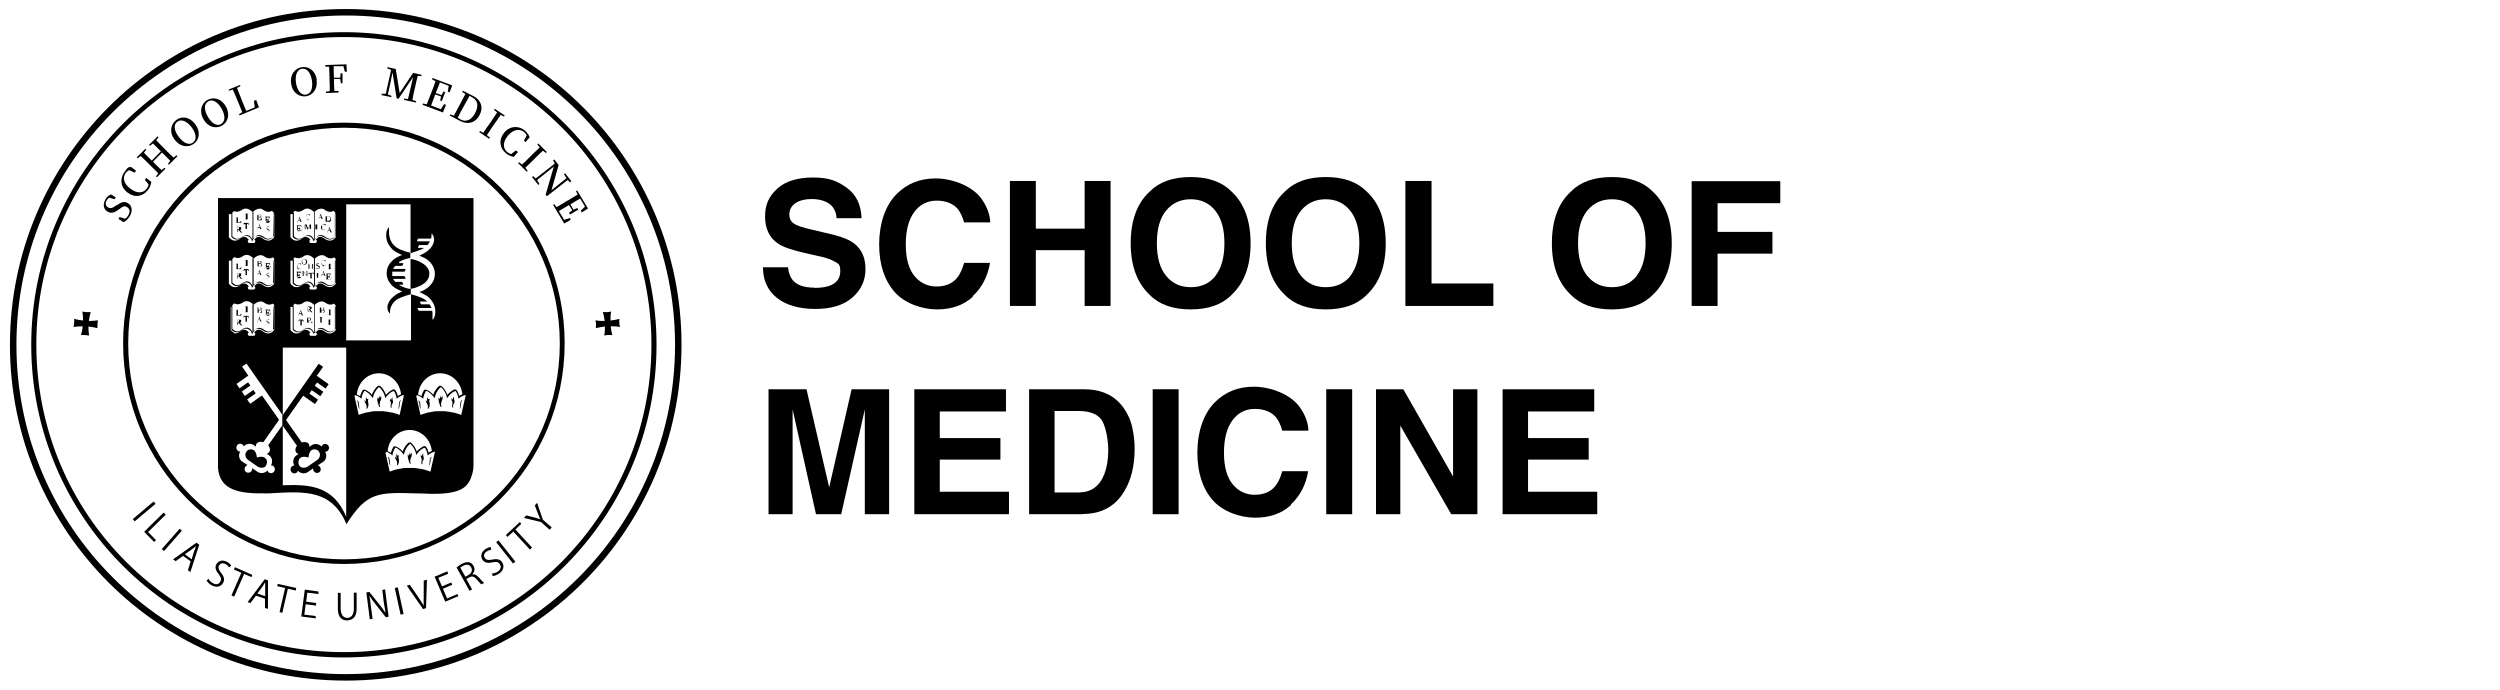 <svg xmlns="http://www.w3.org/2000/svg" id="Layer_1" viewBox="0 0 1080.3 298"><defs><style>      .st0 {        isolation: isolate;      }    </style></defs><g><path d="M104.2,95.6h-.2l-.2.3s-.2.2-.3.2h-.7v-2.2h.2-1,.2v2.2h0v.2h1.9l.3-.8h-.2Z"></path><path d="M105.6,97s.2,0,.2-.2h.3v2.1h-.2,1s-.2,0-.2-.2h0v-2h.4s.2.2.3.4h.2l-.3-.8h-1.9l-.3.7h.2s0-.2.2-.3"></path><path d="M107,94.6h0v-2.1h0v-.2h-1v.2h.2v2.1h-.2v.2h1v-.2h0Z"></path><path d="M103.1,100.3h-.2v-1h.3v.2l.9,1h.7s-.3,0-.3-.2l-.3-.3-.5-.7c.2,0,.4,0,.5-.2v-.8s-.2-.2-.3-.2h-1.5.2v2.2h-.2,1.1s-.4,0-.4,0ZM102.7,98h.3s.2,0,.3.2v.4c0,.2,0,.3-.2.4h-.6v-1.1h.2,0Z"></path><path d="M116.7,95.8h-.2s0,.2-.2.3c0,0-.2.2-.3.2h-.9v-1h.8v.3h.2v-1.1h-.2v.3h-.7v-.9h1.1v.2l.2.2h.2l-.2-.7h-1.9v.2h.2v1.8h-.2,2l.3-.8h0l-.2.7v.3Z"></path><path d="M112.2,95.2h.6s.2,0,.3-.2v-.4c0-.2,0-.3-.2-.4,0,0-.2,0-.4-.2,0,0,.3,0,.4-.2v-.7s-.2-.2-.4-.2h-1.5.2v2.3h-.2,1.2ZM111.7,92.8h.8s.2.2.2.4v.3l-.2.2h-.8v-1h0ZM111.7,95v-1.1h.8s.2,0,.3.2v.3s0,.3-.2.4c0,0-.2,0-.4.2h-.4"></path><path d="M116.4,99.3s-.2-.2-.5-.3c-.3,0-.5-.3-.5-.4v-.5h.6s.2,0,.3.2v.4h0v-.8h-.4c-.2,0-.4,0-.5.2s-.2.3-.2.5v.3l.2.2s.2.2.4.3c.2,0,.4.2.4.2v.4s0,.2-.2.3h-.7s-.2,0-.3-.2v-.4h0v.8h0v-.2h.6c.2,0,.4,0,.6-.2s.2-.3.2-.5v-.4h0"></path><path d="M111.5,99h-.2v-.6h1v.4c.2,0,.2.2.2.2h-.2.9-.2s0-.2-.2-.3l-.8-2h0v.2l-.8,1.8c0,.2,0,.3-.2.3h-.2s.7,0,.7,0ZM111.9,97.1h0l.4,1h-.8l.4-1h0Z"></path><path d="M104.2,115.6h-.2l-.2.3s-.2.2-.3.2h-.7v-2.2h.2-1,.2v2.2h0v.2h1.9l.3-.8h-.2Z"></path><path d="M105.6,117s.2,0,.2-.2h.3v2.1h-.2,1s-.2,0-.2-.2h0v-2h.4s.2.2.3.4h.2l-.3-.8h-1.9l-.3.7h.2s0-.2.2-.3"></path><path d="M107,114.7h0v-2.1h0v-.2h-1v.2h.2v2.1h-.2v.2h1v-.2h0Z"></path><path d="M103.1,120.3h-.2v-1h.3v.2l.9,1h.7s-.3,0-.3-.2l-.3-.3-.5-.7c.2,0,.4,0,.5-.2v-.8s-.2-.2-.3-.2h-1.5.2v2.2h-.2,1.1s-.4,0-.4,0ZM102.7,118h.3s.2,0,.3.2v.4c0,.2,0,.3-.2.4h-.6v-1.1h.2,0Z"></path><path d="M116.4,116.2s-.2.2-.3.2h-.9v-1h.8v.3h.2v-1.1h-.2v.3h-.7v-.9h1.1v.2l.2.2h.2l-.2-.7h-1.9v.2h.2v1.8h-.2,2l.3-.8h-.2s0,.2-.2.3"></path><path d="M112.6,113.9s.3,0,.4-.2v-.7s-.2-.2-.4-.2h-1.5.2v2.3h-.2,1.8s.2,0,.3-.2v-.4c0-.2,0-.3-.2-.4,0,0-.2,0-.4-.2M111.7,112.9h.8s.2.2.2.4v.3l-.2.2h-.8v-1h0ZM112.6,115s-.2,0-.4.2h-.4v-1.1h.8s.2,0,.3.2v.3s0,.3-.2.4"></path><path d="M116.4,119.3s-.2-.2-.5-.3c-.3,0-.5-.3-.5-.4v-.5h.6s.2,0,.3.2v.4h0v-.8h-.4c-.2,0-.4,0-.5.2s-.2.3-.2.5v.3l.2.2s.2.2.4.3c.2,0,.4.2.4.2v.4s0,.2-.2.3h-.7s-.2,0-.3-.2v-.4h0v.8h0v-.2h.6c.2,0,.4,0,.6-.2s.2-.3.2-.5v-.4h0"></path><path d="M112.8,118.6l-.8-2h0v.2l-.8,1.8c0,.2,0,.3-.2.3h-.2.7-.2v-.6h1v.4c.2,0,.2.2.2.2h-.2.9-.2s0-.2-.2-.3M111.9,118.1h-.4l.4-.9h0l.4.9h-.4Z"></path><path d="M104.2,135.7h-.2c0,.1-.2.3-.2.3,0,0-.2.2-.3.2h-.7v-2.2h.2c0-.1-1-.1-1-.1h0c0,0,0,.1.2.1h0v2.2h0v.2h1.9l.3-.8h-.2Z"></path><path d="M105.6,137s.2-.1.2-.2h.3v2.1h-.2c0,.1,1,.1,1,.1h0c0-.1-.2-.1-.2-.2h0v-2h0c.2,0,.3,0,.4.1s.2.2.3.4h.2l-.3-.8h-1.9l-.3.7h.2s0-.2.2-.3"></path><path d="M107,134.7h0v-2.1h0v-.2h-1v.2h.2v2.1h-.2v.2h1v-.2h0Z"></path><path d="M103.1,140.4h-.2v-1h.3v.2l.9,1h.7s-.3-.1-.3-.2l-.3-.3-.5-.7c.2,0,.4-.1.5-.2v-.8c0-.1-.2-.2-.3-.2h-1.5.2v2.2h-.2,1.1-.4,0ZM102.7,138.1h.3s.2,0,.3.2v.4c0,.2,0,.3-.2.4h-.3c0,.1-.3.1-.3.1v-1.1h.2Z"></path><path d="M116.4,136.2s-.2.2-.3.2h-.9v-1h.8v.3h.2v-1.1h-.2v.3h0c0,0,0,.1-.2.1h-.5v-.9h1.1v.2s0,.1.2.2h.2l-.2-.7h-1.9v.2h.2v1.8h0c0,.1-.2.1-.2.1,0,.1,2,.1,2,.1l.3-.8h-.2s0,.2-.2.3"></path><path d="M112.6,134s.3-.1.4-.2v-.7s-.2-.2-.4-.2h-1.5.2v2.3h-.2,1.8s.2-.1.3-.2v-.4c0-.2,0-.3-.2-.4,0,0-.2-.1-.4-.2M111.7,132.9h.5s.3,0,.3.1c0,0,.2.2.2.4v.3c0,0,0,.1-.2.2h-.8v-1h0ZM112.6,135s-.2.1-.4.2h-.4v-1.1h.8s.2.1.3.2v.3c0,.1,0,.3-.2.4"></path><path d="M116.4,139.4s-.2-.2-.5-.3-.5-.3-.5-.4v-.5s.2-.1.3-.1h.3s.2.1.3.2v.4h0v-.8h0c0,.1-.4.1-.4.1-.2,0-.4,0-.5.2s-.2.3-.2.5v.3s0,.1.2.2c0,0,.2.2.4.3s.4.2.4.2v.4s0,.2-.2.3c0,0-.2.1-.4.1h-.3s-.2-.1-.3-.2v-.4h0v.8h0v-.2h.6c.2,0,.4,0,.6-.2,0-.1.2-.3.2-.5v-.3s0-.1-.2-.2"></path><path d="M112.8,138.7l-.8-2h0v.2l-.8,1.8c0,.2,0,.3-.2.3h-.2.7s-.2,0-.2-.1h0v-.6h1v.4c.2,0,.2.2.2.2h-.2.9s-.2,0-.2-.1c0,0,0-.2-.2-.3M111.9,138.2h-.4l.4-.9h0l.4.9h-.4Z"></path><path d="M130.4,99.4h-.2s0,.2-.2.3c0,0-.2.2-.3.2h-1v-.9h.8v.4h.2v-1.1h-.2v.3h-.7v-.9h1.3v.4h.2l-.2-.7h-1.9v.2h.2v1.8h0v.2h2l.3-.8h0l-.3.4v.2h0Z"></path><path d="M128.9,95.9h-.2v-.6h1v.4c.2,0,.2.2.2.2h-.2.9-.2l-.2-.3-.8-2h0v.2l-.8,1.8c0,.2,0,.3-.2.4h-.2.7ZM129.2,94h0l.4,1h-.7l.3-1h0Z"></path><path d="M137.9,94.6h-.2v-.2l.2-.4h.9v.4c.2,0,.2.2.2.2h-.2.9-.2s-.1-.2-.2-.3l-.8-2h0v.2l-.8,1.8c0,.2-.1.3-.2.3h-.2.6ZM138.3,92.8h0l.4,1h-.8l.4-1h0Z"></path><path d="M142.3,98v.2l-.8,1.8c0,.2-.1.3-.2.4h-.2.7-.2v-.6h1v.4c.2,0,.2.2.2.2h-.2.9s-.1,0-.2-.2c0,0-.1,0-.2-.3l-.8-1.9h0ZM142.2,99.6h-.4l.4-1,.4,1h-.4Z"></path><path d="M132.9,94.9h.5c.1,0,.3-.3.4-.5h0c-.1.2-.2.3-.4.4h-.8c-.1,0-.2-.2-.3-.4v-.6c0-.2,0-.5.1-.7,0-.2.1-.3.3-.4h.4s.3,0,.5.2c.1,0,.2.3.3.5h0v-.8h-.5c-.2,0-.4,0-.6.2-.2,0-.3.3-.4.5,0,.2-.1.4-.1.7s0,.6.2.8c.2.3.5.4.9.4"></path><path d="M138.8,97.5c0,.2-.1.4-.1.7s0,.5.2.8.5.4.9.4h.5c.1,0,.3-.3.4-.5h0c-.1.2-.3.3-.4.4h-.8c-.1,0-.2-.2-.3-.4v-.6c0-.2,0-.5.1-.7,0-.2.1-.3.3-.4h.9c.1,0,.2.3.3.5h0v-.8h-.5c-.2,0-.4,0-.6.2-.2,0-.3.3-.4.5"></path><path d="M142,95.9h.3c.1,0,.3,0,.4-.2.1,0,.2-.2.3-.4v-.6c0-.2,0-.5-.2-.8-.1-.2-.3-.4-.6-.4h-1.7c.1,0,.2,0,.2.2h0v2.1h-.1,1.4ZM141.3,95.7v-2.1h.9s.2,0,.3.2c0,0,.1.2.2.3v.8s0,.2-.2.3c0,0-.2,0-.2.2h-1s0,.3,0,.3Z"></path><path d="M137.3,99.1h-.2v-2.1h.1-1,.1v2.1h-.1,1.1,0Z"></path><path d="M132.2,99.1h-.2v-2.1l.8,2.2h.2l.8-2.2v1.9h-.1.9-.2v-1.9h.2-.7l-.7,2-.7-2h-.8v2h-.2.9-.3.1Z"></path><path d="M132.3,117.2h.2v1.7l-1.5-1.8h-.7.3l.2.2v2h-.2.8-.2v-1.8l1.6,2h0v-2.4h.3-.8Z"></path><path d="M129.2,116.1h.5s.3-.3.4-.5h0c0,.2-.3.3-.4.4h-.9s-.2-.2-.3-.4v-1.3c0-.2.2-.3.3-.4h.4s.3,0,.5.2.2.3.3.5h0v-.8h-.5c-.2,0-.4,0-.6.2-.2,0-.3.3-.4.5s-.2.4-.2.7,0,.6.2.8c.2.3.5.4.8.4"></path><path d="M139.9,114.7h.5c.2,0,.3-.3.4-.5h0c-.1.2-.3.3-.4.4h-.9c-.1,0-.2-.2-.3-.4,0-.2-.1-.4-.1-.6s0-.5.1-.7c0-.2.2-.3.3-.4h.4s.3,0,.5.2c.1,0,.2.3.3.5h0v-.8h-.6c-.2,0-.4,0-.6.2-.2,0-.3.3-.4.5,0,.2-.1.4-.1.7s0,.6.2.8c.2.3.5.5.9.5"></path><path d="M137.9,114.9s-.3,0-.5-.3c-.3-.2-.5-.3-.6-.3v-.2s0-.2.1-.2h.6s.2,0,.2.2c0,0,0,.2.1.4h0v-.8h-.5c-.2,0-.4,0-.5.2-.1,0-.2.3-.2.4v.3s.1.2.2.2c0,0,.2,0,.5.3.2,0,.3.2.4.2,0,0,.1,0,.2.2v.2s0,.2-.1.3h-.7s-.2,0-.2-.2c0,0,0-.2-.1-.4h0v.8h.6c.2,0,.4,0,.6-.2s.2-.3.2-.5v-.3s0-.2-.3-.3"></path><path d="M130.3,119.7h-.2s0,.2-.2.3c0,0-.2.2-.3.2h-1v-1h.7v.3h.2v-1.1h-.2v.3h-.6v-.9h1.3v.3h.2l-.2-.7h-1.9l.2.2h0v2.1h2l.3-.8h0l-.2.5v.3h-.1Z"></path><path d="M143,120.5l-.3.3h-1v-1h.6v.2h.2v-1.1h-.2v.5h-.7v-.9h1.1s.1,0,.2.2v.2h.2l-.2-.7h-2c.1,0,.2,0,.2.2h0v2.1h-.2v.2h2l.3-.8h-.1s-.1.2-.2.3"></path><path d="M140.5,118.9l-.8-2h0v.2l-.8,1.8c0,.2-.1.3-.2.3h-.2.7-.2v-.2l.2-.4h.8v.3c.2,0,.2.2.2.3s0,0,0,0h-.2.9-.2s-.1-.2-.2-.3M139.6,118.4h-.4l.4-1h0l.4,1h-.4Z"></path><path d="M131.5,114.4c.3,0,.6,0,.9-.4.2-.3.3-.5.3-.9s-.1-.6-.3-.9c-.2-.2-.5-.3-.8-.3h0c-.3,0-.5,0-.8.3-.3.2-.4.5-.4.9s0,.7.3.9.5.4.8.4M131,112.2c0-.2.3-.2.5-.2s.4,0,.5.2c.2.2.2.5.2.9s0,.7-.2.8c0,.2-.3.3-.6.3s-.4,0-.5-.3c-.2-.2-.3-.5-.3-.9s0-.7.2-.9"></path><path d="M133.1,114l.2.2v2h-.2.8-.2v-1.8l1.6,2h0v-2.3h.2-.8.2v1.7l-1.5-1.8h-.7.4"></path><path d="M135.2,117.9h-1.7l-.3.7h.2s.1-.2.2-.2c0,0,.1,0,.2-.2h.3c.1,0,0,0,0,0h0v2.1h-.2,1c-.1,0-.2,0-.2-.2h0v-2h.5s.2.2.3.4h.2l-.3-.8h-.2v.2Z"></path><path d="M136.7,118h.2v2h-.2,1-.2v-2h.2-1Z"></path><path d="M143,116h-.2v-2h.2-1,.1v2.1h-.1v.2h1v-.2h0Z"></path><path d="M129.4,136.2h-.2v-.2l.2-.4h.8v.4c.2.1.2.2.2.3s0,0,0,0h-.2.9s-.2-.1-.2-.2c0,0,0-.1-.2-.3l-.8-2h0v.2l-.8,1.8c0,.2,0,.3-.2.4h-.2.7ZM129.8,134.3l.4,1h-.7l.3-1h0Z"></path><path d="M134.3,139.2l-.5-.7c.2,0,.4-.1.5-.2,0-.1.1-.2.1-.4s0-.3-.1-.4c-.1,0-.2-.2-.3-.2h-1.5.2v2.1h-.2,1.1-.2v-1h.3v.2c.1,0,.9.9.9.9h.7c-.1,0-.3-.1-.3-.2,0,0-.2-.1-.3-.3M133.2,138.4h0v-1h.4c.1,0,.2,0,.3.1.1,0,.2.2.2.4s0,.3-.2.4c0,0-.1,0-.2.1h-.3"></path><path d="M130.9,138.1h-1.7l-.3.7h.2s0-.2.2-.2c0,0,0-.1.2-.2h.3v2.1h-.2c0,.1,1,.1,1,.1h0c0-.1-.2-.1-.2-.1h0v-2h0c.2,0,.3,0,.4.1,0,0,.2.2.3.4h.2l-.3-.8h-.2.1Z"></path><path d="M139.7,134c.1,0,.3-.1.3-.2,0,0,.1-.2.1-.3s0-.3-.1-.4c0-.1-.2-.2-.4-.2h-1.6.2v2.2h-.2,1.9c.1,0,.3-.1.3-.3s.1-.2.1-.4,0-.3-.2-.4c0,0-.3-.1-.4-.2M138.8,132.9h.5c.1,0,.3,0,.3.1.1,0,.2.2.2.4v.3l-.2.2h-.8v-1h0ZM139.7,135c-.1,0-.3.1-.4.1h-.4v-1h.8c.1,0,.2.1.3.2v.3c0,.1,0,.3-.2.3"></path><path d="M138.2,137.3h.2v2h-.2c0,.1,1,.1,1,.1h0c0-.1-.1-.1-.2-.1h0v-2h0s0-.1.2-.1h0v-.2h-1v.2h0Z"></path><path d="M142,134h.2v2h-.2v.2h1v-.2h-.2v-2h.2v-.2h-1v.2h0Z"></path><path d="M141.9,138.2h.1v2.1h-.1c0,.1,1,.1,1,.1h0c0-.1-.1-.1-.2-.1h0v-2h.2v-.2h-1Z"></path><path d="M133.4,134.8h-.2v-1h.3l.2.2.7.9h.7c-.1,0-.3-.1-.3-.2l-.3-.3-.5-.7c.2,0,.4-.1.5-.2.1-.1.2-.2.2-.4s0-.3-.1-.4c0,0-.2-.2-.3-.2h-1.5.2v2.1h-.2,1.1l-.5.2h0ZM133,132.7h.4s.2,0,.3.1c.1,0,.2.2.2.4s0,.3-.2.4c0,0-.1,0-.2.1s-.2,0-.3,0h-.1v-1h-.1,0Z"></path><path d="M164.2,173.5c.8-1,.5-1.8.5-2.6-.2.5-.3.8-.4.9-.3.3-.4-.6-.4-.9,0,.3-.2.7-.3,1.1v.2c-.2.4-.5,0-.5-.5-.3.6,0,2.1.5,3.4,0,.2.2.5.3.7.3.4.4-.3.4-.5h-.1c-.3,0-.1-1.1,0-1.3,0-.2,0-.3.2-.5"></path><path d="M182.9,196c-.2,0-.4.3-.5.9v.3c-.3-.2-.4-.4-.5-.7-.2.6-.1,1.1.3,1.6.1.5,0,1-.1,1.5-.1.3,0,.7.1,1h.3s.1-.2,0-.5h0v-.7c.5-.6.7-1.1.6-1.6-.1-.4-.3-1.1-.2-1.8"></path><path d="M177.4,198c.8-1,.5-1.8.5-2.6-.2.5-.3.8-.4.9-.3.3-.4-.6-.4-.9,0,.3-.2.7-.3,1.1v.2c-.2.4-.5,0-.5-.5-.3.6,0,2.1.5,3.4,0,.2.2.5.3.7.3.4.4-.3.4-.5h-.1c-.3,0-.1-1.1,0-1.3,0-.2,0-.3.2-.5"></path><path d="M172.2,196.8c-.2,0-.3,0-.5.1,0-.3-.1-.6-.2-.9,0,0,0,.2-.1.3-.2.5-.2,1.1,0,1.7l-.7-.7c0,.6.2,1,.5,1.5.1.2.2.4.3.6,0,0,0,.2.1.3v.7h0v.3c-.1.3-.1.4,0,.4,0,0,.2,0,.3-.2.4-.7.8-1.4.3-3.1,0-.3,0-.6.2-.9"></path><path d="M167.5,197.4c.5.7.5,1.4.6,2.2,0,.6.2,1.1.6,1.7-.4-1.3-.1-2.8-.6-3.5-.1-.2-.3-.3-.6-.4"></path><path d="M173.3,173c-.3,0-.5.2-.6.4-.5.7-.2,2.2-.6,3.5.4-.5.5-1.1.6-1.7,0-.8,0-1.5.6-2.2"></path><path d="M168.8,175.2c-.1.3,0,.7.1,1h.3s.1-.2,0-.5h0v-.7c.5-.6.7-1.1.6-1.6-.1-.4-.3-1.1-.2-1.7-.2,0-.4.3-.5.9v.3c-.3-.2-.4-.4-.5-.7-.2.6-.1,1.1.3,1.6,0,.5,0,1-.1,1.4"></path><path d="M159,172.4c-.2,0-.3,0-.5.1,0-.3-.1-.6-.2-.9,0,0,0,.2-.1.3-.2.5-.2,1.1,0,1.7l-.7-.7c0,.6.2,1,.5,1.5.1.2.2.4.3.6,0,0,0,.2.1.3v.7h0v.3c-.1.3-.1.4,0,.4,0,0,.2,0,.3-.2.4-.7.8-1.4.3-3.1,0-.3,0-.6.2-.9"></path><path d="M154.2,173c.5.7.5,1.4.6,2.2,0,.6.2,1.1.6,1.7-.4-1.3-.1-2.8-.6-3.5-.1-.2-.3-.3-.6-.4"></path><path d="M196.2,171.5c-.2,0-.4.3-.5.9v.3c-.3-.2-.4-.4-.5-.7-.2.6-.1,1.1.3,1.6.1.5,0,1-.1,1.5-.1.3,0,.7.1,1h.3s.1-.2,0-.5h0v-.7c.5-.6.7-1.1.6-1.6-.1-.4-.3-1.1-.2-1.8"></path><path d="M199.2,173.3c-.5.7-.2,2.2-.6,3.5.4-.5.5-1.1.6-1.7,0-.8,0-1.5.6-2.2-.3,0-.5.2-.6.4"></path><path d="M190.7,173.5c.8-1,.5-1.8.5-2.6-.2.5-.3.8-.4.9-.3.3-.4-.6-.4-.9,0,.3-.2.7-.3,1.1v.2c-.2.4-.5,0-.5-.5-.3.6,0,2.1.5,3.4,0,.2.2.5.3.7.3.4.4-.3.4-.5h-.1c-.3,0-.1-1.1,0-1.3,0-.2,0-.3.2-.5"></path><path d="M185.5,172.4c-.2,0-.3,0-.5.1,0-.3-.1-.6-.2-.9,0,0,0,.2-.1.3-.2.5-.2,1.1,0,1.7l-.7-.7c0,.6.2,1,.5,1.5.1.2.2.4.3.6,0,0,0,.2.1.3v.7h0v.3c-.1.3-.1.4,0,.4,0,0,.2,0,.3-.2.4-.7.8-1.4.3-3.1,0-.3,0-.6.2-.9"></path><path d="M180.7,173c.5.7.5,1.4.6,2.2,0,.6.2,1.1.6,1.7-.4-1.3-.1-2.8-.6-3.5-.1-.2-.3-.3-.6-.4"></path><path d="M186,197.8c-.5.7-.2,2.2-.6,3.5.4-.5.5-1.1.6-1.7,0-.8,0-1.5.6-2.2-.3,0-.5.2-.6.4"></path><path d="M114.3,197.7s-1-.7-3.3,0h0c-.2-2.4-1.2-3.1-1.2-3.1-.5-.3-1-.5-1.6-.4-.7,0-1.4.4-1.8,1.1h0c-.8,1.2-.2,2.8.9,3.5l2,1.4h0l2,1.4c1.1.7,2.8.8,3.6-.3h0c.4-.7.6-1.5.4-2.2,0-.5-.5-1-1-1.4"></path><path d="M216.1,80.9c-17.3-17.3-41.1-27.9-67.5-27.9s-50.2,10.7-67.5,27.9c-17.3,17.3-27.9,41.1-27.9,67.4h0c0,26.4,10.7,50.2,27.9,67.5,17.2,17.3,41.1,27.9,67.5,27.9s50.2-10.7,67.5-27.9c17.2-17.3,27.9-41.1,27.9-67.5h0c0-26.3-10.7-50.2-27.9-67.4M241.9,148.4c0,25.8-10.4,49.1-27.3,66s-40.2,27.3-65.9,27.3-49.1-10.5-66-27.3c-16.9-16.9-27.3-40.2-27.3-66h0c0-25.7,10.4-49.1,27.3-65.9,16.9-16.9,40.2-27.3,66-27.3s49.1,10.4,65.9,27.3c16.9,16.9,27.3,40.2,27.3,65.9h0Z"></path><path d="M244.1,53.5c-24.4-24.4-58.2-39.6-95.5-39.6s-71,15.1-95.5,39.6c-24.4,24.4-39.6,58.2-39.6,95.5s15.1,71,39.6,95.5c24.4,24.4,58.2,39.6,95.5,39.6s71-15.1,95.5-39.6,39.6-58.2,39.6-95.5-15.1-71-39.6-95.5M242.6,242.9c-24.1,24-57.3,38.9-94,38.9s-69.9-14.9-94-38.9S15.7,185.6,15.7,148.9s14.9-69.9,38.9-94c24-24.1,57.3-38.9,94-38.9s69.9,14.9,94,38.9c24,24,38.9,57.3,38.9,94s-14.9,69.9-38.9,94"></path><path d="M252,46.4C225.7,20.1,189.5,3.9,149.4,3.9S73.1,20.1,46.8,46.4C20.6,72.7,4.3,108.9,4.3,149s16.3,76.3,42.5,102.6c26.3,26.3,62.5,42.5,102.6,42.5s76.3-16.2,102.6-42.5c26.2-26.2,42.5-62.5,42.5-102.6s-16.3-76.3-42.5-102.6M250,249.6c-25.8,25.7-61.3,41.7-100.6,41.7s-74.8-15.9-100.6-41.7c-25.8-25.7-41.7-61.3-41.7-100.6s15.9-74.8,41.7-100.6C74.6,22.7,110.2,6.7,149.4,6.7s74.8,15.9,100.6,41.7c25.7,25.7,41.7,61.3,41.7,100.6s-15.9,74.8-41.7,100.6"></path><path d="M38.4,138.7c.2-1.3.4-2.6.8-3.9-1.2.2-2.4.1-3.6-.2.2,1.3.3,2.6.3,3.9-1.3-.1-2.6-.4-3.9-.7.2,1.1,0,2.3-.2,3.5,1.3-.2,2.6-.3,3.9-.3,0,1.3-.4,2.6-.7,3.8,1.2-.1,2.3,0,3.5.2-.2-1.3-.3-2.6-.3-3.9,1.3.1,2.6.4,3.9.7,0-1.2,0-2.3.2-3.4-1.3.2-2.6.3-3.9.3"></path><path d="M267.9,141.3c-.3-1.2-.4-2.4-.2-3.5-1.3.3-2.6.6-3.9.7,0-1.3,0-2.6.3-3.9-1.2.3-2.4.4-3.6.2.4,1.3.6,2.6.8,3.9-1.3,0-2.6,0-4-.3.3,1.1.3,2.3.2,3.4,1.3-.3,2.6-.6,3.9-.7,0,1.3,0,2.6-.3,3.9,1.1-.3,2.3-.3,3.5-.2-.3-1.3-.6-2.5-.7-3.8,1.3,0,2.6,0,3.9.3"></path><g><path d="M94.2,85.4v116.8c.4,4.8,2.6,7.6,6.3,9.2,3.7,1.6,8.8,1.9,15.1,1.8.8,0,1.6,0,2.3-.1,14-.8,25.6-1.4,31.8,13.4h0c8.8-13.9,13.7-13.8,30.3-13.3,1.9,0,4,.1,6.2.2,7.3.1,11.5-.8,14.1-2.6,2.1-1.5,3.1-3.5,3.8-6.1.3-1.1.5-2.2.5-3.4v-115.7h-110.5v-.2h0ZM199.8,170.4c-.3.1-.5.2-.7.3s-.5.3-.7.4c-.2-.9-.5-1.7-1-2.4-.3-.4-.8-.6-1.2-.3h-.2c-1,.6-2,1.4-2.7,2.2-.5-1.4-1.3-2.7-2.4-3.7-.4-.3-.9-.3-1.3,0-1.1,1-1.9,2.3-2.4,3.7-.7-.9-1.7-1.6-2.7-2.1h-.2c-.4-.3-1-.2-1.2.3-.4.7-.8,1.6-1,2.4-.2-.2-.4-.3-.7-.4-.2-.1-.4-.2-.7-.3.4-5.1,4.5-9.2,9.5-9.2s9.1,4,9.6,9.1h0ZM135.8,91.6c1.6-1.4,3.3-2,4.7-.8,1.2.8,2.4,1,3.6.3l.8.8v.3h0v9.9c-.8.7-1.5,1-2.1,1.1-.7,0-1.4-.2-2-.7-1.2-.9-2.2-1.1-3-.8-.7.3-1.3.9-1.7,1.8v.2s0,.2-.1.2v-12.3h-.2ZM126.6,91.9l.8-.8c1.2.6,2.4.5,3.6-.3,1.4-1.2,3.1-.7,4.7.8v12.3-.4c-.5-.9-1-1.5-1.7-1.8-.8-.3-1.8,0-3,.8-.7.5-1.4.7-2,.7s-1.3-.4-2-1.1v-9.8.6-1h-.4ZM126.2,92.5h.3v9.9c.7.7,1.4,1.1,2.1,1.1s1.4-.2,2.1-.7c1.2-.9,2.2-1.1,3-.7.6.2,1.1.7,1.5,1.4v.2c.2.2.3.4.4.6h0c.1-.2.2-.4.3-.6v-.2c.5-.7,1-1.2,1.6-1.4.8-.3,1.8,0,3,.7.7.5,1.4.7,2.1.7s1.4-.4,2.1-1.1v-9.9h.4v10c-.6.7-1.2,1.2-1.9,1.4s-1.5,0-2.2-.3c-.3-.2-.6-.3-.8-.5-.5-.3-.9-.7-1.7-.7s-.8,0-1.1.3-.6.4-.8.8h0l-.2.2h0c.2,0,.4,0,.5.3v.3h0c0,.4-.3.7-.6.7h-2c-.3,0-.6-.3-.6-.6h0v-.4c.1-.2.3-.3.5-.3h0l-.2-.2h0c-.3-.3-.5-.6-.8-.8-.3-.2-.7-.3-1.1-.3-.7,0-1.2.4-1.7.7-.2.2-.5.4-.8.5-.8.4-1.5.5-2.2.3s-1.3-.7-1.9-1.4v-10h.7,0ZM145,112v.3h0v9.9c-.8.7-1.5,1-2.1,1.1-.7,0-1.4-.2-2-.7-1.2-.9-2.2-1.1-3-.8-.7.3-1.3.9-1.7,1.8v.2s0,.2-.1.2v-12.3c1.6-1.4,3.3-2,4.7-.8,1.2.8,2.4,1,3.6.3l.8.8h-.2ZM126.6,112l.8-.8c1.2.6,2.4.5,3.6-.3,1.4-1.2,3.1-.7,4.7.8v12.3-.4c-.5-.9-1-1.5-1.7-1.8-.8-.3-1.8,0-3,.8-.7.5-1.4.7-2,.7s-1.3-.4-2-1.1v-9.8.6-1h-.4ZM126.2,112.6h.3v9.9c.7.7,1.4,1.1,2.1,1.1s1.4-.2,2.1-.7c1.2-.9,2.2-1.1,3-.7.6.2,1.1.7,1.5,1.4v.2c.2.2.3.4.4.6h0c.1-.2.2-.4.3-.6v-.2c.5-.7,1-1.2,1.6-1.4.8-.3,1.8,0,3,.7.7.5,1.4.7,2.1.7s1.4-.4,2.1-1.1v-9.9h.4v10c-.6.7-1.2,1.2-1.9,1.4-.7.2-1.5,0-2.2-.3-.3-.2-.6-.3-.8-.5-.5-.3-.9-.7-1.7-.7s-.8,0-1.1.3-.6.4-.8.8h0l-.2.2h0c.2,0,.4,0,.5.3v.3h0c0,.4-.3.7-.6.7h-2c-.3,0-.6-.3-.6-.6h0v-.4c.1-.2.3-.3.5-.3h0l-.2-.2h0c-.3-.3-.5-.6-.8-.8s-.7-.3-1.1-.3c-.7,0-1.2.4-1.7.7-.2.2-.5.4-.8.5-.8.4-1.5.5-2.2.3s-1.3-.7-1.9-1.4v-10h.7,0ZM145,132v.3h0v9.9c-.8.7-1.5,1-2.1,1.1-.7,0-1.4-.2-2-.7-1.2-.9-2.2-1.1-3-.8-.7.3-1.3.9-1.7,1.8v.2c-.1,0-.2.2-.2.2v-12.3c1.6-1.4,3.3-2,4.7-.8,1.2.8,2.4,1,3.6.3l.8.8h-.1ZM126.6,132l.8-.8c1.2.6,2.4.5,3.6-.3,1.4-1.2,3.1-.7,4.7.8v12.3-.4c-.6-.9-1.1-1.5-1.8-1.8-.8-.3-1.8-.1-3,.8-.7.5-1.4.7-2,.7s-1.3-.4-2-1.1v-9.8.6-1h-.3ZM126.2,132.6h.3v9.9c.7.7,1.4,1.1,2.1,1.1s1.4-.2,2.1-.7c1.2-.9,2.2-1.1,3-.7.6.2,1.1.7,1.5,1.4,0,0,0,.1.1.2.1.2.2.4.3.6h0c.1-.2.2-.4.3-.6,0,0,0-.1.1-.2.4-.7.9-1.2,1.5-1.4.8-.3,1.8-.1,3,.7.7.5,1.4.7,2.1.7s1.4-.4,2.1-1.1v-9.9h.4v10c-.6.7-1.2,1.2-1.9,1.4s-1.5.1-2.2-.3c-.3-.2-.6-.3-.8-.5-.5-.3-.9-.7-1.7-.7s-.8,0-1.1.3-.6.4-.8.8h0l-.2.2h0c.2,0,.4.1.5.3v.3h0c0,.4-.3.7-.6.7h-2c-.3,0-.6-.3-.6-.6h0v-.4c.1-.2.3-.3.5-.3h0l-.2-.2h0c-.3-.3-.5-.6-.8-.8s-.7-.3-1.1-.3c-.7,0-1.2.4-1.7.7-.2.2-.5.4-.8.5-.8.4-1.5.5-2.2.3s-1.3-.7-1.9-1.4v-10h.7,0ZM109.2,91.6c1.6-1.4,3.3-2,4.7-.8,1.2.8,2.4,1,3.6.3l.8.8v.4h0v9.8c-.8.7-1.5,1-2.1,1.1-.7,0-1.4-.2-2-.7-1.2-.9-2.2-1.1-3-.8-.7.3-1.3.9-1.7,1.8v.4-12.3s-.3,0-.3,0ZM100.8,91.1c1.2.6,2.4.5,3.6-.3,1.5-1.2,3.1-.7,4.7.8v12.3-.4c-.5-.9-1-1.5-1.7-1.8-.8-.3-1.8,0-3,.8-.7.5-1.4.7-2,.7s-1.3-.4-2-1.1v-10.2l.8-.8h-.4ZM99.7,92.5h.3v9.9c.7.7,1.4,1.1,2.1,1.1s1.4-.2,2.1-.7c1.2-.9,2.2-1.1,3-.7.6.2,1.1.7,1.5,1.4v.2c0,.2.2.4.3.6h0c0-.2.2-.4.3-.6v-.2c.4-.7.9-1.2,1.5-1.4.8-.3,1.8,0,3,.7.7.5,1.4.7,2.1.7s1.4-.4,2.1-1.1v-.2l.2-9.7h.3v10c-.6.7-1.2,1.2-1.9,1.4-.7.2-1.5,0-2.2-.3-.3-.2-.6-.3-.8-.5-.5-.3-.9-.7-1.7-.7s-.8,0-1.1.3-.6.4-.8.8h0l-.2.2h0c.2,0,.4,0,.5.3v.3h0c0,.4-.3.7-.6.7h-2c-.3,0-.6-.3-.6-.6h0v-.4c0-.2.3-.3.5-.3h0l-.2-.2h0c-.3-.3-.5-.6-.8-.8-.3-.2-.7-.3-1.1-.3-.7,0-1.2.4-1.7.7-.2.2-.5.4-.8.5-.8.4-1.5.5-2.2.3s-1.3-.7-1.9-1.4v-10h.8,0ZM118.4,112v.3h0v9.9c-.8.7-1.5,1-2.1,1.1-.7,0-1.4-.2-2-.7-1.2-.9-2.2-1.1-3-.8-.7.3-1.3.9-1.7,1.8v.4-12.3c1.6-1.4,3.3-2,4.7-.8,1.2.8,2.4,1,3.6.3l.8.8s-.3,0-.3,0ZM109.1,111.6v12.3-.4c-.5-.9-1-1.5-1.7-1.8-.8-.3-1.8,0-3,.8-.7.5-1.4.7-2,.7s-1.3-.4-2-1.1v-10.2l.8-.8c1.2.6,2.4.5,3.6-.3,1.5-1.2,3.1-.7,4.7.8h-.4ZM99.7,112.6h.3v9.9c.7.7,1.4,1.1,2.1,1.1s1.4-.2,2.1-.7c1.2-.9,2.2-1.1,3-.7.6.2,1.1.7,1.5,1.4v.2c0,.2.2.4.3.6h0c0-.2.2-.4.3-.6v-.2c.4-.7.9-1.2,1.5-1.4.8-.3,1.8,0,3,.7.7.5,1.4.7,2.1.7s1.4-.4,2.1-1.1v-.2l.2-9.7h.3v10c-.6.7-1.2,1.2-1.9,1.4-.7.2-1.5,0-2.2-.3-.3-.2-.6-.3-.8-.5-.5-.3-.9-.7-1.7-.7s-.8,0-1.1.3-.6.4-.8.8h0l-.2.2h0c.2,0,.4,0,.5.3v.3h0c0,.4-.3.7-.6.7h-2c-.3,0-.6-.3-.6-.6h0v-.4c0-.2.3-.3.5-.3h0l-.2-.2h0c-.3-.3-.5-.6-.8-.8s-.7-.3-1.1-.3c-.7,0-1.2.4-1.7.7-.2.2-.5.4-.8.5-.8.4-1.5.5-2.2.3s-1.3-.7-1.9-1.4v-10h.8,0ZM118.4,132v.3h0v9.9c-.8.7-1.5,1-2.1,1.1-.7,0-1.4-.2-2-.7-1.2-.9-2.2-1.1-3-.8-.7.3-1.3.9-1.7,1.8v.4-12.3c1.6-1.4,3.3-2,4.7-.8,1.2.8,2.4,1,3.6.3l.8.8h-.3ZM109.1,131.6v12.3-.4c-.5-.9-1-1.5-1.7-1.8-.8-.3-1.8-.1-3,.8-.7.5-1.4.7-2,.7s-1.3-.4-2-1.1v-10.2l.8-.8c1.2.6,2.4.5,3.6-.3,1.5-1.2,3.1-.7,4.7.8h-.4ZM101.6,144c-.7-.2-1.3-.7-1.9-1.4v-10h.3v9.9c.7.7,1.4,1.1,2.1,1.1s1.4-.2,2.1-.7c1.2-.9,2.2-1.1,3-.7.6.2,1.1.7,1.5,1.4v.2l.3.6h0l.3-.6v-.2c.4-.7.9-1.2,1.5-1.4.8-.3,1.8-.1,3,.7.7.5,1.4.7,2.1.7s1.4-.4,2.1-1.1v-.2l.2-9.7h.3v10c-.6.7-1.2,1.2-1.9,1.4s-1.5.1-2.2-.3c-.3-.2-.6-.3-.8-.5-.5-.3-.9-.7-1.7-.7s-.8,0-1.1.3-.6.4-.8.8h0l-.2.2h0c.2,0,.4.1.5.3v.3h0c0,.4-.3.7-.6.7h-2c-.3,0-.6-.3-.6-.6h0v-.4c0-.2.3-.3.5-.3h0l-.2-.2h0c-.3-.3-.5-.6-.8-.8s-.7-.3-1.1-.3c-.7,0-1.2.4-1.7.7-.2.2-.5.4-.8.5-.8.4-1.5.5-2.2.3h.8,0ZM149.6,223.3c-5.5-13.2-15.4-14.1-27.4-13.6v-26.2l-6.3,8.9c.8,1,1,2.2.4,3-.2.3-.6.6-1,.7l.9.6c1.4.9,1.8,2.8.9,4.4.3,0,.7,0,1,.3.7.5.9,1.5.4,2.3s-1.5,1-2.3.5c-.3-.2-.5-.5-.6-.9-1.1,1.2-3,1.5-4.3.6l-2.3-1.6c0,.4,0,.8-.3,1.2-.5.8-1.5,1-2.3.5s-.9-1.5-.4-2.3c.3-.4.6-.6,1-.7l-2.3-1.5c-1.4-.9-1.8-2.8-.9-4.4-.3,0-.7,0-1-.3-.7-.5-.9-1.5-.4-2.3s1.5-1,2.3-.5c.3.2.5.5.6.9,1.1-1.2,3-1.5,4.3-.6l1,.7c0-.4,0-.9.3-1.3.6-.8,1.8-1,2.9-.6l6.8-9.7-7.4-10.5-5.1,3.6-1.3-1.9,3.7-2.6-1-1.5-3.7,2.6-1.3-1.9,3.7-2.6-1-1.4-3.7,2.6-1.3-1.9,3.7-2.6,1.4-1-2.7-3.9,1.9-1.3,15.7,22.4v-29.3h27.4v73.1h0ZM149.6,147.1v-58.8h27.8v21.1c.3,0,.6-.2.9-.3,1.1-.3,2.2-.7,3.2-1.1.5-.2,1-.4,1.5-.7,0,0,.2,0,.3-.2h-2.7s.3-1.2.6-1.2h3.5c.4-.5.8-1,1.1-1.6h-5.6s.3-1.2.6-1.2h5.5c.1-.5.2-1.2.2-1.9s.4,0,.4.2c.2.2.3.4.4.7.2.4.3.9.3,1.4,0,.9-.3,1.7-.7,2.5-.9,1.6-2.3,2.7-3.9,3.6l-1.8.9c.8.3,1.5.6,2.3,1s1.1.7,1.6,1.1,1,.9,1.4,1.5.8,1.2,1,1.9c.3.7.4,1.4.4,2.1v.5c0,.7-.2,1.5-.4,2.2-.3.7-.6,1.3-1,1.8s-.9,1-1.4,1.5c-.5.4-1.1.8-1.6,1.1-.7.4-1.5.8-2.3,1,.4.2.9.3,1.3.6.6.3,1.1.6,1.7.9,1.4.9,2.5,2.2,3.2,3.7.2.4.4.9.5,1.4,0,0,.4,1.6.1,3.3-.3,1.3-.8,1.9-1.1,2.1v-2.6c0-.4,0-.9-.2-1.3h-5.7c-.2,0-.6-1.2-.6-1.2h6c0-.1,0-.2-.1-.3-.2-.5-.4-.9-.7-1.3h-3.6c-.2,0-.6-1.2-.6-1.2h3.2c-.8-.8-1.8-1.4-2.9-1.8-1-.4-2.1-.8-3.2-1.1-.3,0-.6-.2-.9-.2h0v19.9h-28ZM186.6,194.9c-.3.1-.5.2-.7.3s-.5.3-.7.4c-.2-.9-.5-1.7-1-2.4-.3-.4-.8-.6-1.2-.3h-.2c-1,.6-2,1.4-2.7,2.2-.5-1.4-1.3-2.7-2.4-3.7-.4-.3-.9-.3-1.3,0-1.1,1-1.9,2.3-2.4,3.7-.7-.9-1.7-1.6-2.7-2.1h-.2c-.4-.3-1-.2-1.2.3-.4.7-.8,1.6-1,2.4-.2-.2-.4-.3-.7-.4-.2-.1-.4-.2-.7-.3.4-5.1,4.5-9.2,9.5-9.2s9.1,4,9.6,9.1h0ZM173.3,170.4c-.3.1-.5.2-.7.3s-.5.3-.7.4c-.2-.9-.5-1.7-1-2.4-.3-.4-.8-.6-1.2-.3h-.2c-1,.6-2,1.4-2.7,2.2-.5-1.4-1.3-2.7-2.4-3.7-.4-.3-.9-.3-1.3,0-1.1,1-1.9,2.3-2.4,3.7-.7-.9-1.7-1.6-2.7-2.1h-.2c-.4-.3-1-.2-1.2.3-.4.7-.8,1.6-1,2.4-.2-.2-.5-.3-.7-.4-.2-.1-.4-.2-.7-.3.4-5.1,4.5-9.2,9.5-9.2s9.1,4,9.6,9.1h0ZM165.3,177.7h-3.3c-.7,0-1.5.1-2.2.3h0c-.3,0-.6.1-.9.2h-.3c-.2,0-.4,0-.5.1-1.1.3-2.1.6-3.1,1l-1.8-8c0-.3.2-.6.5-.5.4.1.8.3,1.1.5.5.3,1,.6,1.4,1,.1-1.1.5-2.2,1.1-3.2,0-.2.3-.2.4-.1h.2c1.1.7,2.1,1.5,2.8,2.5.2.2.3.4.4.6.3-1.8,1.2-3.5,2.5-4.7.1-.1.3-.1.4,0,1.3,1.2,2.2,2.9,2.5,4.7.1-.2.3-.4.4-.6.8-1,1.7-1.9,2.8-2.4h.2c.2-.2.3-.1.4,0,.6,1,1,2.1,1.1,3.2.4-.4.9-.7,1.4-1,.4-.2.9-.4,1.4-.6.2,0,.4,0,.3.3l-1.8,8.3c-1-.4-2.1-.7-3.1-1-.2,0-.4,0-.5-.1h-.3c-.3,0-.6-.1-.9-.2h0c-.7-.1-1.4-.2-2.2-.3h-.4,0ZM186,203.8c-1-.4-2.1-.7-3.1-1-.2,0-.4,0-.5-.1h-.3c-.3,0-.6-.1-.9-.2h0c-.7-.1-1.4-.2-2.2-.3h-3.6c-.7,0-1.5.1-2.2.3h0c-.3,0-.6.1-.9.2h-.3c-.2,0-.4,0-.5.1-1.1.3-2.1.6-3.1,1l-1.8-8c0-.3.2-.6.5-.5.4.1.8.3,1.1.5.5.3,1,.6,1.4,1,.1-1.1.5-2.2,1.1-3.2,0-.2.3-.2.4-.1h.2c1.1.7,2.1,1.5,2.8,2.5.2.2.3.4.4.6.3-1.8,1.2-3.5,2.5-4.7.1-.1.3-.1.4,0,1.3,1.2,2.2,2.9,2.5,4.7.1-.2.3-.4.4-.6.7-1,1.7-1.9,2.8-2.4h.2c.2-.2.3-.1.4,0,.6,1,1,2.1,1.1,3.2.4-.4.9-.7,1.4-1,.4-.2.9-.4,1.4-.6.2,0,.4,0,.3.3l-1.9,8.3h0ZM199.3,179.3c-1-.4-2.1-.7-3.1-1-.2,0-.4,0-.5-.1h-.3c-.3,0-.6-.1-.9-.2h0c-.7-.1-1.4-.2-2.2-.3h-3.6c-.7,0-1.5.1-2.2.3h0c-.3,0-.6.1-.9.2h-.3c-.2,0-.4,0-.5.1-1.1.3-2.1.6-3.1,1l-1.8-8c0-.3.2-.6.5-.5.4.1.8.3,1.1.5.5.3,1,.6,1.4,1,.1-1.1.5-2.2,1.1-3.2,0-.2.3-.2.4-.1h.2c1.1.7,2.1,1.5,2.8,2.5.1.2.3.4.4.6.3-1.8,1.2-3.5,2.5-4.7.1-.1.3-.1.4,0,1.3,1.2,2.2,2.9,2.5,4.7.1-.2.3-.4.4-.6.8-1,1.7-1.9,2.8-2.4h.2c.2-.2.3-.1.4,0,.6,1,1,2.1,1.1,3.2.4-.4.9-.7,1.4-1,.4-.2.9-.4,1.4-.6.2,0,.4,0,.3.3l-1.9,8.3h0Z"></path><path d="M177.6,124.8c.3,0,.6-.2.9-.2s.5-.2.8-.2c1-.3,2.1-.8,3-1.3.5-.3.9-.6,1.3-.9.4-.3.7-.7,1-1.1.6-.8.9-1.7.9-2.5v-.5c0-.9-.3-1.8-.9-2.5-.3-.4-.6-.8-1-1.1-.4-.3-.8-.6-1.3-.9-.9-.5-1.9-1-3-1.3-.3,0-.5-.2-.8-.2s-.6-.2-.9-.2h-.2v13.2h.2v-.3Z"></path><path d="M128.4,192.5c-.8,1-1,2.2-.4,3,.2.3.6.6,1,.7l-.9.6c-1.4.9-1.8,2.8-.9,4.4-.3,0-.7,0-1,.3-.7.5-.9,1.5-.4,2.3s1.5,1,2.3.5c.3-.2.5-.5.6-.9,1.1,1.2,3,1.5,4.3.6l2.3-1.6c0,.4,0,.8.3,1.2.5.8,1.5,1,2.3.5s.9-1.5.4-2.3c-.3-.4-.6-.6-1-.7l2.3-1.5c1.4-.9,1.8-2.8.9-4.4.3,0,.7,0,1-.3.7-.5.9-1.5.4-2.3s-1.5-1-2.3-.5c-.3.2-.5.5-.6.9-1.1-1.2-3-1.5-4.3-.6l-1,.7c0-.4,0-.9-.3-1.3-.6-.8-1.8-1-3-.6l-6.8-9.7,7.4-10.5,5.1,3.6,1.3-1.9-3.7-2.6,1-1.5,3.7,2.6,1.3-1.9-3.7-2.6,1-1.4,3.7,2.6,1.3-1.9-3.7-2.6-1.4-1,2.7-3.9-1.9-1.3-15.7,22.4h0v4.1h0l6.3,8.9h0ZM129.1,199c0-.5.5-1,.9-1.3,0,0,1-.7,3.3,0h0c.2-2.4,1.2-3.1,1.2-3.1.5-.3,1-.5,1.6-.4.7,0,1.4.4,1.8,1.1h0c.8,1.2.2,2.8-.9,3.5l-2,1.4h0l-2,1.4c-1.1.7-2.8.8-3.6-.3h0c-.4-.7-.6-1.5-.3-2.3h0Z"></path></g><path d="M172.6,113.5c-.1,0-.2,0-.3.2h2s-.3,1.2-.6,1.2h-2.9c-.2.2-.4.4-.5.6-.2.2-.3.5-.4.7h5.4s-.3,1.2-.6,1.2h-5.2v1.9h5.2c.2,0,.6,1.2.6,1.2h-5.4c.1.2.3.5.4.7.2.2.3.4.5.6h2.9c.2,0,.6,1.2.6,1.2h-2c.1,0,.2,0,.3.2.9.5,1.9,1,3,1.3.3,0,.5.2.8.2s.6.2.9.2h.2v2.3c-.3,0-.6.2-.9.2-1.1.3-2.2.7-3.2,1.1s-1,.5-1.5.7c-1.6.9-2.8,2.5-3.2,4.2-.1.4-.2,1.1-.2,1.8s-.4-.1-.4-.2c-.2-.2-.3-.4-.4-.7-.2-.4-.3-.9-.3-1.4,0-.9.3-1.7.7-2.5.9-1.6,2.3-2.7,3.9-3.6l1.8-.9c-.8-.3-1.5-.6-2.3-1s-1.1-.7-1.6-1.1-1-.9-1.4-1.5-.8-1.2-1-1.9c-.3-.7-.4-1.4-.4-2.1v-.5c0-.7.2-1.5.4-2.2.3-.7.6-1.3,1-1.8s.9-1,1.4-1.5c.5-.4,1.1-.8,1.6-1.1.7-.4,1.5-.8,2.3-1-.4-.2-.9-.3-1.3-.6-.6-.3-1.1-.6-1.7-.9-1.4-.9-2.5-2.2-3.2-3.7-.2-.4-.4-.9-.5-1.4,0,0-.4-1.6-.1-3.3.3-1.3.8-1.9,1.1-2.1v2.6c0,.9.3,1.9.6,2.8.8,2.1,2.5,3.5,4.5,4.3s2.1.8,3.2,1.1c.3,0,.6.2.9.2h0v2.3h-.2c-.3,0-.6.2-.9.2s-.5.2-.8.2c-1,.3-2.1.8-3,1.3"></path><path d="M66.4,216.7l.8,1-9,7.6-.8-1,9-7.6h0Z"></path><path d="M66.6,234.2l-4.3-4.4,8.4-8.3.9.9-7.6,7.5,3.4,3.5-.8.8h0Z"></path><path d="M77.6,228.5l1,.8-7.7,8.8-1-.8,7.7-8.8Z"></path><path d="M82.3,247.2l-1.1-.8,1.2-3.8-3.3-2.4-3.2,2.3-1.1-.8,10.1-7.2,1.2.9-3.8,11.7h0ZM82.8,241.7l1.1-3.5c.3-.8.6-1.5.8-2.2h0c-.5.4-1.2.9-1.8,1.4l-3,2.1,2.9,2.2h0Z"></path><path d="M99.1,245.3c-.2-.3-.7-1-1.5-1.5-1.4-.8-2.5-.2-2.9.5-.6,1-.2,1.9.8,3.2,1.3,1.6,1.7,2.9.9,4.4-.9,1.6-2.8,2.2-5,1-.9-.5-1.8-1.4-2.1-2l.8-.8c.3.7,1,1.4,1.9,1.9,1.4.8,2.6.5,3.2-.7.6-1,.3-1.9-.7-3.2-1.2-1.4-1.8-2.9-1-4.3.9-1.6,2.8-2,4.6-1,1,.5,1.6,1.2,1.8,1.6l-.9.8h0Z"></path><path d="M108.7,249.4l-3.2-1.4-4.3,9.8-1.2-.5,4.3-9.8-3.2-1.4.4-1,7.5,3.3-.3,1h0Z"></path><path d="M115.8,263.1l-1.3-.4v-4l-3.9-1.3-2.4,3.2-1.2-.4,7.4-9.9,1.4.5v12.4h0ZM114.6,257.6v-6h0c-.4.6-.8,1.2-1.2,1.9l-2.2,3,3.4,1.1h0Z"></path><path d="M127.8,255.2l-3.4-.8-2.4,10.4-1.2-.3,2.4-10.4-3.4-.8.2-1,8,1.8-.2,1.1h0Z"></path><path d="M136.3,267.2l-6.1-.8,1.5-11.6,5.9.8v1.1c-.1,0-4.8-.6-4.8-.6l-.5,3.9,4.3.6v1.1c-.1,0-4.5-.6-4.5-.6l-.6,4.5,4.9.6v1.1h-.1,0Z"></path><path d="M154.1,263.1c0,3.5-1.7,4.9-4.1,5-2.2,0-3.9-1.2-4-4.8v-7.1c-.1,0,1.2,0,1.2,0v7.1c.2,2.7,1.4,3.7,2.9,3.7s2.8-1.2,2.8-3.8v-7.1c-.1,0,1.2,0,1.2,0v7h0Z"></path><path d="M168,266.5l-1.3.2-4.5-5.7c-.9-1.2-1.9-2.4-2.6-3.6h0c.3,1.5.5,2.8.7,4.9l.7,5.1-1.2.2-1.5-11.6,1.3-.2,4.5,5.6c1,1.3,1.8,2.4,2.5,3.5h0c-.3-1.6-.5-3-.8-4.9l-.6-5.1,1.2-.2,1.5,11.6h0v.2h.1Z"></path><path d="M170.6,254.1l1.3-.3,2.5,11.5-1.3.3-2.5-11.5h0Z"></path><path d="M184.5,250.4l-.4,12.4-1.3.4-7-10.1,1.3-.4,3.5,5.1c.9,1.4,1.8,2.7,2.5,3.9h0c-.1-1.4,0-3,0-4.6v-6.2c.1,0,1.4-.4,1.4-.4h0Z"></path><path d="M198.1,257.6l-5.7,2.4-4.6-10.8,5.5-2.3.4,1-4.3,1.8,1.6,3.7,4-1.7.4,1-4,1.7,1.8,4.2,4.5-1.9.4,1h0Z"></path><path d="M204.2,248.2c.9-.2,1.8.3,2.7,1.3,1.1,1.3,1.9,2.1,2.3,2.4l-1.2.6c-.3-.2-1.1-1-2-2.1-1.1-1.3-2-1.6-3.2-.9l-1.3.7,2.5,4.5-1.1.6-5.6-10.1c.6-.5,1.4-1.1,2.2-1.5,1.3-.7,2.4-.9,3.3-.7.7.2,1.4.7,1.8,1.5.8,1.4.4,2.7-.5,3.7h.1ZM202.4,248.5c1.4-.8,1.9-2.1,1.2-3.3-.8-1.5-2.2-1.4-3.5-.7-.6.3-1,.6-1.2.8l2.2,3.9,1.3-.7h0Z"></path><path d="M212.3,237.6c-.4,0-1.2.2-2,.7-1.4.9-1.3,2.1-.8,2.8.7,1,1.6,1,3.2.7,2-.4,3.4-.2,4.3,1.2,1,1.5.7,3.5-1.4,4.9-.9.6-2,1-2.7,1l-.3-1.1c.8,0,1.7-.3,2.5-.8,1.3-.9,1.6-2.1.9-3.2-.7-1-1.6-1.2-3.2-.8-1.8.4-3.4.3-4.3-1.1-1-1.5-.5-3.4,1.2-4.6.9-.6,1.8-.9,2.3-.9l.3,1.1h0Z"></path><path d="M214.4,234.3l1-.8,7.3,9.2-1,.8-7.3-9.2Z"></path><path d="M225.2,226.4l-2.5,2.4,7.2,7.8-.9.9-7.2-7.8-2.5,2.3-.7-.8,6-5.6.7.8h-.1Z"></path><path d="M232.1,217.3l2.5,7.3,3.8,3.3-.9,1-3.7-3.3-7.4-1.8,1-1.1,3.5.9c.9.3,1.8.5,2.6.8h0c-.4-.8-.7-1.6-1.1-2.6l-1.3-3.4,1-1.1h0Z"></path><g><path d="M50.4,88.8c2.1-1.6,3.4-1.9,4.9-1,1.8,1.1,2.1,3.3.8,5.6-.7,1.2-1.7,2.1-2.7,2.6l-2.2-1.4.5-.8,2.4.7c.5-.3.9-.7,1.3-1.4.9-1.5.8-2.8-.5-3.6-1-.6-1.8-.4-3.1.7l-.6.4c-1.7,1.3-3.2,1.8-4.8.8-1.8-1.1-2-3.2-.8-5.3.6-1.1,1.4-1.7,2.4-2.1l2,1.3-.5.8-2.3-.7c-.4.3-.7.6-1,1-.8,1.3-.7,2.5.5,3.2,1,.6,1.9.3,3-.5l.7-.5h0v.2h0Z"></path><path d="M63.2,76.9l2.2,1.7c-.2,1.3-.6,2.4-1.5,3.5-2.2,2.9-5.7,3.5-8.8,1.1-3.1-2.3-3.4-6-1.3-8.9s1.6-1.7,2.8-2.2l2.2,1.7-.6.8-2.4-1.1c-.6.3-1,.7-1.4,1.1-1.5,2-1.1,4.7,1.9,6.9,3,2.3,5.6,2,7.1,0,.4-.5.7-1.1.8-1.8l-1.6-2,.6-.8h0Z"></path><path d="M67.5,60.6c1.1,1.2,2.3,2.3,3.4,3.5l.6.6c1.1,1.1,2.3,2.3,3.5,3.4l1.3-1,.4.4-3.7,3.7-.4-.4,1-1.3-3.6-3.6-3.9,4c1.3,1.3,2.5,2.5,3.7,3.6l1.3-1,.4.4-3.7,3.7-.4-.4,1-1.3-3.5-3.5-.6-.6c-1.1-1.1-2.3-2.3-3.5-3.4l-1.3,1-.4-.4,3.7-3.7.4.4-1,1.3c1.1,1.1,2.2,2.3,3.4,3.4l3.9-4-3.4-3.4-1.3,1-.4-.4,3.7-3.7.4.4-1,1.3h0Z"></path><path d="M84.4,53.7c2.4,3.2,1.7,6.7-.6,8.4-2.3,1.7-5.8,1.6-8.3-1.7-2.5-3.2-1.7-6.7.6-8.5,2.3-1.8,5.8-1.6,8.3,1.8h0ZM83.4,61.6c1.9-1.4,1.2-4.2-.6-6.6-1.8-2.4-4.3-3.8-6.2-2.4s-1.2,4.2.7,6.6c1.8,2.4,4.3,3.8,6.1,2.4h0Z"></path><path d="M97.6,46c2,3.5.8,6.9-1.7,8.3s-6,.8-8-2.8c-2-3.5-.8-6.9,1.7-8.3s6-.8,8,2.8h0ZM95.5,53.6c2.1-1.2,1.7-4,.3-6.6-1.5-2.6-3.7-4.4-5.8-3.2-2.1,1.2-1.7,4-.2,6.6s3.7,4.4,5.8,3.2h-.1Z"></path><path d="M110.7,43.2l1.2,3.2-8.4,3.5-.2-.6,1.4-.8c-.6-1.5-1.2-3-1.8-4.4l-.4-.9c-.6-1.5-1.2-3-1.9-4.5l-1.6.5-.2-.5,4.9-2,.2.5-1.5.8c.6,1.5,1.2,3,1.8,4.5l.4,1.1c.5,1.3,1.2,2.8,1.8,4.3l3.7-1.5-.4-2.8,1-.4h0Z"></path><path d="M136.8,34.4c.6,4-1.6,6.7-4.5,7.2-2.9.4-5.9-1.4-6.5-5.4s1.7-6.7,4.6-7.2c2.9-.4,5.9,1.4,6.5,5.5h-.1ZM132.2,40.9c2.4-.4,3-3.1,2.6-6.1-.5-3-1.9-5.4-4.3-5.1-2.4.4-3,3.2-2.6,6.1.5,3,1.9,5.4,4.3,5.1h0Z"></path><path d="M144.2,28.7c0,1.6,0,3.2.1,4.9h2.7l.2-1.9h.8v4.3c.1,0-.7,0-.7,0l-.3-1.9h-2.7c0,1.9.1,3.5.2,5.2h1.8v.7l-5.4.2v-.6l1.6-.2c0-1.6,0-3.2-.1-4.9v-.8c0-1.6-.1-3.3-.2-4.9h-1.6v-.7l9.1-.3.2,3.2h-.9l-.6-2.4h-4.2Z"></path><path d="M180.5,32.8c-.4,1.6-.8,3.2-1.1,4.8l-.2.8c-.4,1.6-.7,3.2-1,4.8l1.6.5v.6c-.1,0-5.2-1.1-5.2-1.1v-.6c.1,0,1.7.2,1.7.2.4-1.6.7-3.1,1.1-4.6l1.1-4.9-6.3,9.4-.8-.2-1.8-11.2c-.3,1.6-.7,3.8-.8,4.1l-1.2,5.4,1.5.6v.6c-.1,0-4.2-.9-4.2-.9v-.6h1.8l2.3-10.3-1.6-.6v-.6c.1,0,3.6.8,3.6.8l1.7,10.4,5.8-8.7,3.6.8v.6c-.1,0-1.8-.2-1.8-.2h.2,0Z"></path><path d="M192.6,45.6l-1.2,3-8.8-3.3.2-.6,1.6.4c.6-1.5,1.2-3,1.8-4.6l.3-.8c.6-1.5,1.2-3.1,1.7-4.6l-1.5-.8.2-.6,8.5,3.2-1.1,3-.8-.3.4-2.5-3.8-1.5c-.6,1.5-1.1,3-1.8,4.6l2.5.9.9-1.6.7.3-1.5,3.9-.7-.3.4-1.7-2.5-.9c-.7,1.7-1.2,3.3-1.8,4.8l4.2,1.6,1.4-2.2.8.3h0v.3h0Z"></path><path d="M204.7,41.6c3.2,1.7,4.3,4.8,2.5,8.2s-5.1,4.2-8.5,2.4l-4.4-2.3.3-.5,1.5.6c.8-1.4,1.6-2.9,2.4-4.5l.3-.5c.8-1.5,1.5-2.9,2.3-4.4l-1.4-.9.3-.5,4.7,2.4h0ZM198.9,51.6c2.5,1.3,4.8.3,6.4-2.7,1.6-3.1,1.2-5.5-1.2-6.8l-1.2-.7c-.8,1.4-1.6,2.9-2.4,4.4l-.3.5c-.9,1.6-1.7,3.1-2.4,4.6l1.1.6h0Z"></path><path d="M216.4,49.6c-.9,1.3-1.8,2.7-2.8,4l-.5.7c-.9,1.3-1.8,2.7-2.7,4.1l1.3,1.1-.3.5-4.3-2.9.3-.5,1.4.8c.9-1.3,1.8-2.7,2.8-4l.5-.7c.9-1.3,1.8-2.7,2.7-4.1l-1.3-1.1.3-.5,4.3,2.9-.3.5-1.5-.8h.1Z"></path><path d="M223.8,65.7l-1.8,2.1c-1.3-.2-2.4-.8-3.4-1.6-2.8-2.3-3.2-5.9-.7-8.9s6.2-3.1,8.9-.9c.9.8,1.6,1.7,2.1,2.9l-1.8,2.1-.7-.6,1.2-2.3c-.3-.6-.6-1-1.1-1.4-1.9-1.6-4.6-1.3-7,1.5-2.4,2.9-2.2,5.5-.3,7.1.5.4,1,.7,1.7.9l2-1.6.8.6h.1Z"></path><path d="M234.6,65.1c-1.2,1.1-2.3,2.2-3.5,3.4l-.6.6c-1.2,1.1-2.3,2.3-3.5,3.4l1,1.3-.4.4-3.7-3.7.4-.4,1.3,1c1.2-1.1,2.3-2.2,3.5-3.4l.6-.6c1.2-1.1,2.3-2.3,3.5-3.4l-1-1.3.4-.4,3.7,3.7-.4.4-1.3-1h0Z"></path><path d="M246.4,78.8l-1.1-1-9,7-.5-.7,3.5-12.1-7.2,5.8,1,1.7-.5.4-2.7-3.4.5-.4,1.1,1,8.1-6.3v-.4l-.6-1.1.5-.4,1.9,2.4-3.1,10.9,6.5-5.2-1.1-1.7.5-.4,2.7,3.4-.5.5h0Z"></path><path d="M246.6,95l-2.8,1.6-4.8-8.1.5-.3,1,1.3c1.4-.8,2.8-1.6,4.2-2.5l.7-.4c1.4-.8,2.8-1.7,4.2-2.5l-.7-1.5.5-.3,4.7,7.8-2.7,1.7-.4-.8,1.8-1.7-2.1-3.5c-1.4.8-2.8,1.6-4.2,2.5l1.3,2.3,1.7-.7.4.7-3.6,2.1-.4-.7,1.4-1.1-1.4-2.3c-1.6.9-3,1.8-4.4,2.6l2.3,3.8,2.5-.8.3.8h0Z"></path></g></g><g class="st0"><g class="st0"><g class="st0"><path d="M351.9,124.4c2.7,0,4.8-.3,6.5-.9,3.1-1.1,4.7-3.2,4.7-6.3s-.8-3.2-2.3-4.1c-1.6-1-4-1.8-7.4-2.5l-5.7-1.3c-5.6-1.3-9.5-2.6-11.6-4.1-3.6-2.5-5.5-6.4-5.5-11.7s1.8-8.8,5.3-12,8.7-4.8,15.5-4.8,10.5,1.5,14.6,4.5,6.1,7.4,6.3,13.1h-10.8c-.2-3.2-1.6-5.6-4.2-6.9-1.8-.9-3.9-1.4-6.6-1.4s-5.2.6-7,1.8c-1.7,1.2-2.6,2.8-2.6,4.9s.9,3.4,2.6,4.3c1.1.6,3.4,1.4,7,2.2l9.3,2.2c4.1,1,7.2,2.3,9.2,3.9,3.2,2.5,4.8,6.2,4.8,11s-1.9,9-5.7,12.3c-3.8,3.3-9.1,4.9-16,4.9s-12.6-1.6-16.6-4.8-6-7.6-6-13.2h10.8c.3,2.5,1,4.3,2,5.5,1.8,2.2,5,3.3,9.4,3.3Z"></path><path d="M420.4,128.2c-4,3.7-9.2,5.5-15.5,5.5s-13.9-2.5-18.3-7.5c-4.4-5-6.7-11.9-6.7-20.6s2.5-16.7,7.6-21.8c4.4-4.4,10-6.7,16.8-6.7s15.7,3,19.9,8.9c2.3,3.3,3.6,6.7,3.7,10.1h-11.3c-.7-2.6-1.7-4.5-2.8-5.9-2.1-2.3-5.1-3.5-9.1-3.5s-7.3,1.7-9.7,5c-2.4,3.3-3.6,8-3.6,14s1.3,10.6,3.8,13.6c2.5,3,5.7,4.5,9.5,4.5s7-1.3,9-3.9c1.1-1.4,2.1-3.5,2.9-6.3h11.2c-1,5.9-3.5,10.7-7.5,14.4Z"></path><path d="M468.7,132.2v-24.1h-21.1v24.1h-11.2v-54h11.2v20.6h21.1v-20.6h11.2v54h-11.2Z"></path><path d="M514.5,133.7c-7.7,0-13.6-2.1-17.7-6.3-5.5-5.2-8.2-12.6-8.2-22.3s2.7-17.3,8.2-22.3c4.1-4.2,10-6.3,17.7-6.3s13.6,2.1,17.7,6.3c5.4,5,8.2,12.4,8.2,22.3s-2.7,17.1-8.2,22.3c-4.1,4.2-10,6.3-17.7,6.3ZM525.2,119.2c2.6-3.3,3.9-8,3.9-14.1s-1.3-10.7-3.9-14c-2.6-3.3-6.2-5-10.6-5s-8,1.6-10.7,4.9c-2.7,3.3-4,8-4,14.1s1.3,10.8,4,14.1c2.7,3.3,6.2,4.9,10.7,4.9s8-1.6,10.7-4.9Z"></path><path d="M572.9,133.7c-7.7,0-13.6-2.1-17.7-6.3-5.5-5.2-8.2-12.6-8.2-22.3s2.7-17.3,8.2-22.3c4.1-4.2,10-6.3,17.7-6.3s13.6,2.1,17.7,6.3c5.4,5,8.2,12.4,8.2,22.3s-2.7,17.1-8.2,22.3c-4.1,4.2-10,6.3-17.7,6.3ZM583.5,119.2c2.6-3.3,3.9-8,3.9-14.1s-1.3-10.7-3.9-14c-2.6-3.3-6.2-5-10.6-5s-8,1.6-10.7,4.9c-2.7,3.3-4,8-4,14.1s1.3,10.8,4,14.1c2.7,3.3,6.2,4.9,10.7,4.9s8-1.6,10.7-4.9Z"></path><path d="M607.3,78.2h11.3v44.3h26.7v9.7h-38v-54Z"></path><path d="M696.5,133.7c-7.7,0-13.6-2.1-17.7-6.3-5.5-5.2-8.2-12.6-8.2-22.3s2.7-17.3,8.2-22.3c4.1-4.2,10-6.3,17.7-6.3s13.6,2.1,17.7,6.3c5.4,5,8.2,12.4,8.2,22.3s-2.7,17.1-8.2,22.3c-4.1,4.2-10,6.3-17.7,6.3ZM707.2,119.2c2.6-3.3,3.9-8,3.9-14.1s-1.3-10.7-3.9-14c-2.6-3.3-6.2-5-10.6-5s-8,1.6-10.7,4.9c-2.7,3.3-4,8-4,14.1s1.3,10.8,4,14.1c2.7,3.3,6.2,4.9,10.7,4.9s8-1.6,10.7-4.9Z"></path><path d="M769.3,87.8h-27.1v12.4h23.7v9.4h-23.7v22.6h-11.2v-53.9h38.3v9.5Z"></path></g></g><g class="st0"><g class="st0"><path d="M342.6,222.2h-10.5v-54h16.4l9.8,42.4,9.7-42.4h16.2v54h-10.5v-36.5c0-1,0-2.5,0-4.4,0-1.9,0-3.4,0-4.4l-10.2,45.3h-10.9l-10.1-45.3c0,1,0,2.5,0,4.4,0,1.9,0,3.4,0,4.4v36.5Z"></path><path d="M432.3,198.6h-26.2v13.9h29.9v9.7h-40.9v-54h39.6v9.6h-28.6v11.5h26.2v9.4Z"></path><path d="M468,222.2h-23.3v-54h23.3c3.3,0,6.1.4,8.3,1.2,3.8,1.2,6.8,3.5,9.2,6.8,1.9,2.7,3.2,5.6,3.8,8.7.7,3.1,1,6.1,1,8.9,0,7.2-1.4,13.3-4.3,18.2-3.9,6.7-9.9,10.1-18.1,10.1ZM476.4,182c-1.7-2.9-5.2-4.4-10.3-4.4h-10.4v35.2h10.4c5.3,0,9-2.6,11.1-7.9,1.1-2.9,1.7-6.3,1.7-10.3s-.9-9.7-2.6-12.7Z"></path><path d="M498.1,168.2h11.2v54h-11.2v-54Z"></path><path d="M557.9,218.2c-4,3.7-9.2,5.5-15.5,5.5s-13.9-2.5-18.3-7.5c-4.4-5-6.7-11.9-6.7-20.6s2.5-16.7,7.6-21.8c4.4-4.4,10-6.7,16.8-6.7s15.7,3,19.9,8.9c2.3,3.3,3.6,6.7,3.7,10.1h-11.3c-.7-2.6-1.7-4.5-2.8-5.9-2.1-2.3-5.1-3.5-9.1-3.5s-7.3,1.7-9.7,5-3.6,8-3.6,14,1.3,10.6,3.8,13.6c2.5,3,5.7,4.5,9.5,4.5s7-1.3,9-3.9c1.1-1.4,2.1-3.5,2.9-6.3h11.2c-1,5.9-3.5,10.7-7.5,14.4Z"></path><path d="M573.1,168.2h11.2v54h-11.2v-54Z"></path><path d="M638.4,222.2h-11.3l-22-38.3v38.3h-10.5v-54h11.8l21.5,37.7v-37.7h10.5v54Z"></path><path d="M686.5,198.6h-26.2v13.9h29.9v9.7h-40.9v-54h39.6v9.6h-28.6v11.5h26.2v9.4Z"></path></g></g></g></svg>